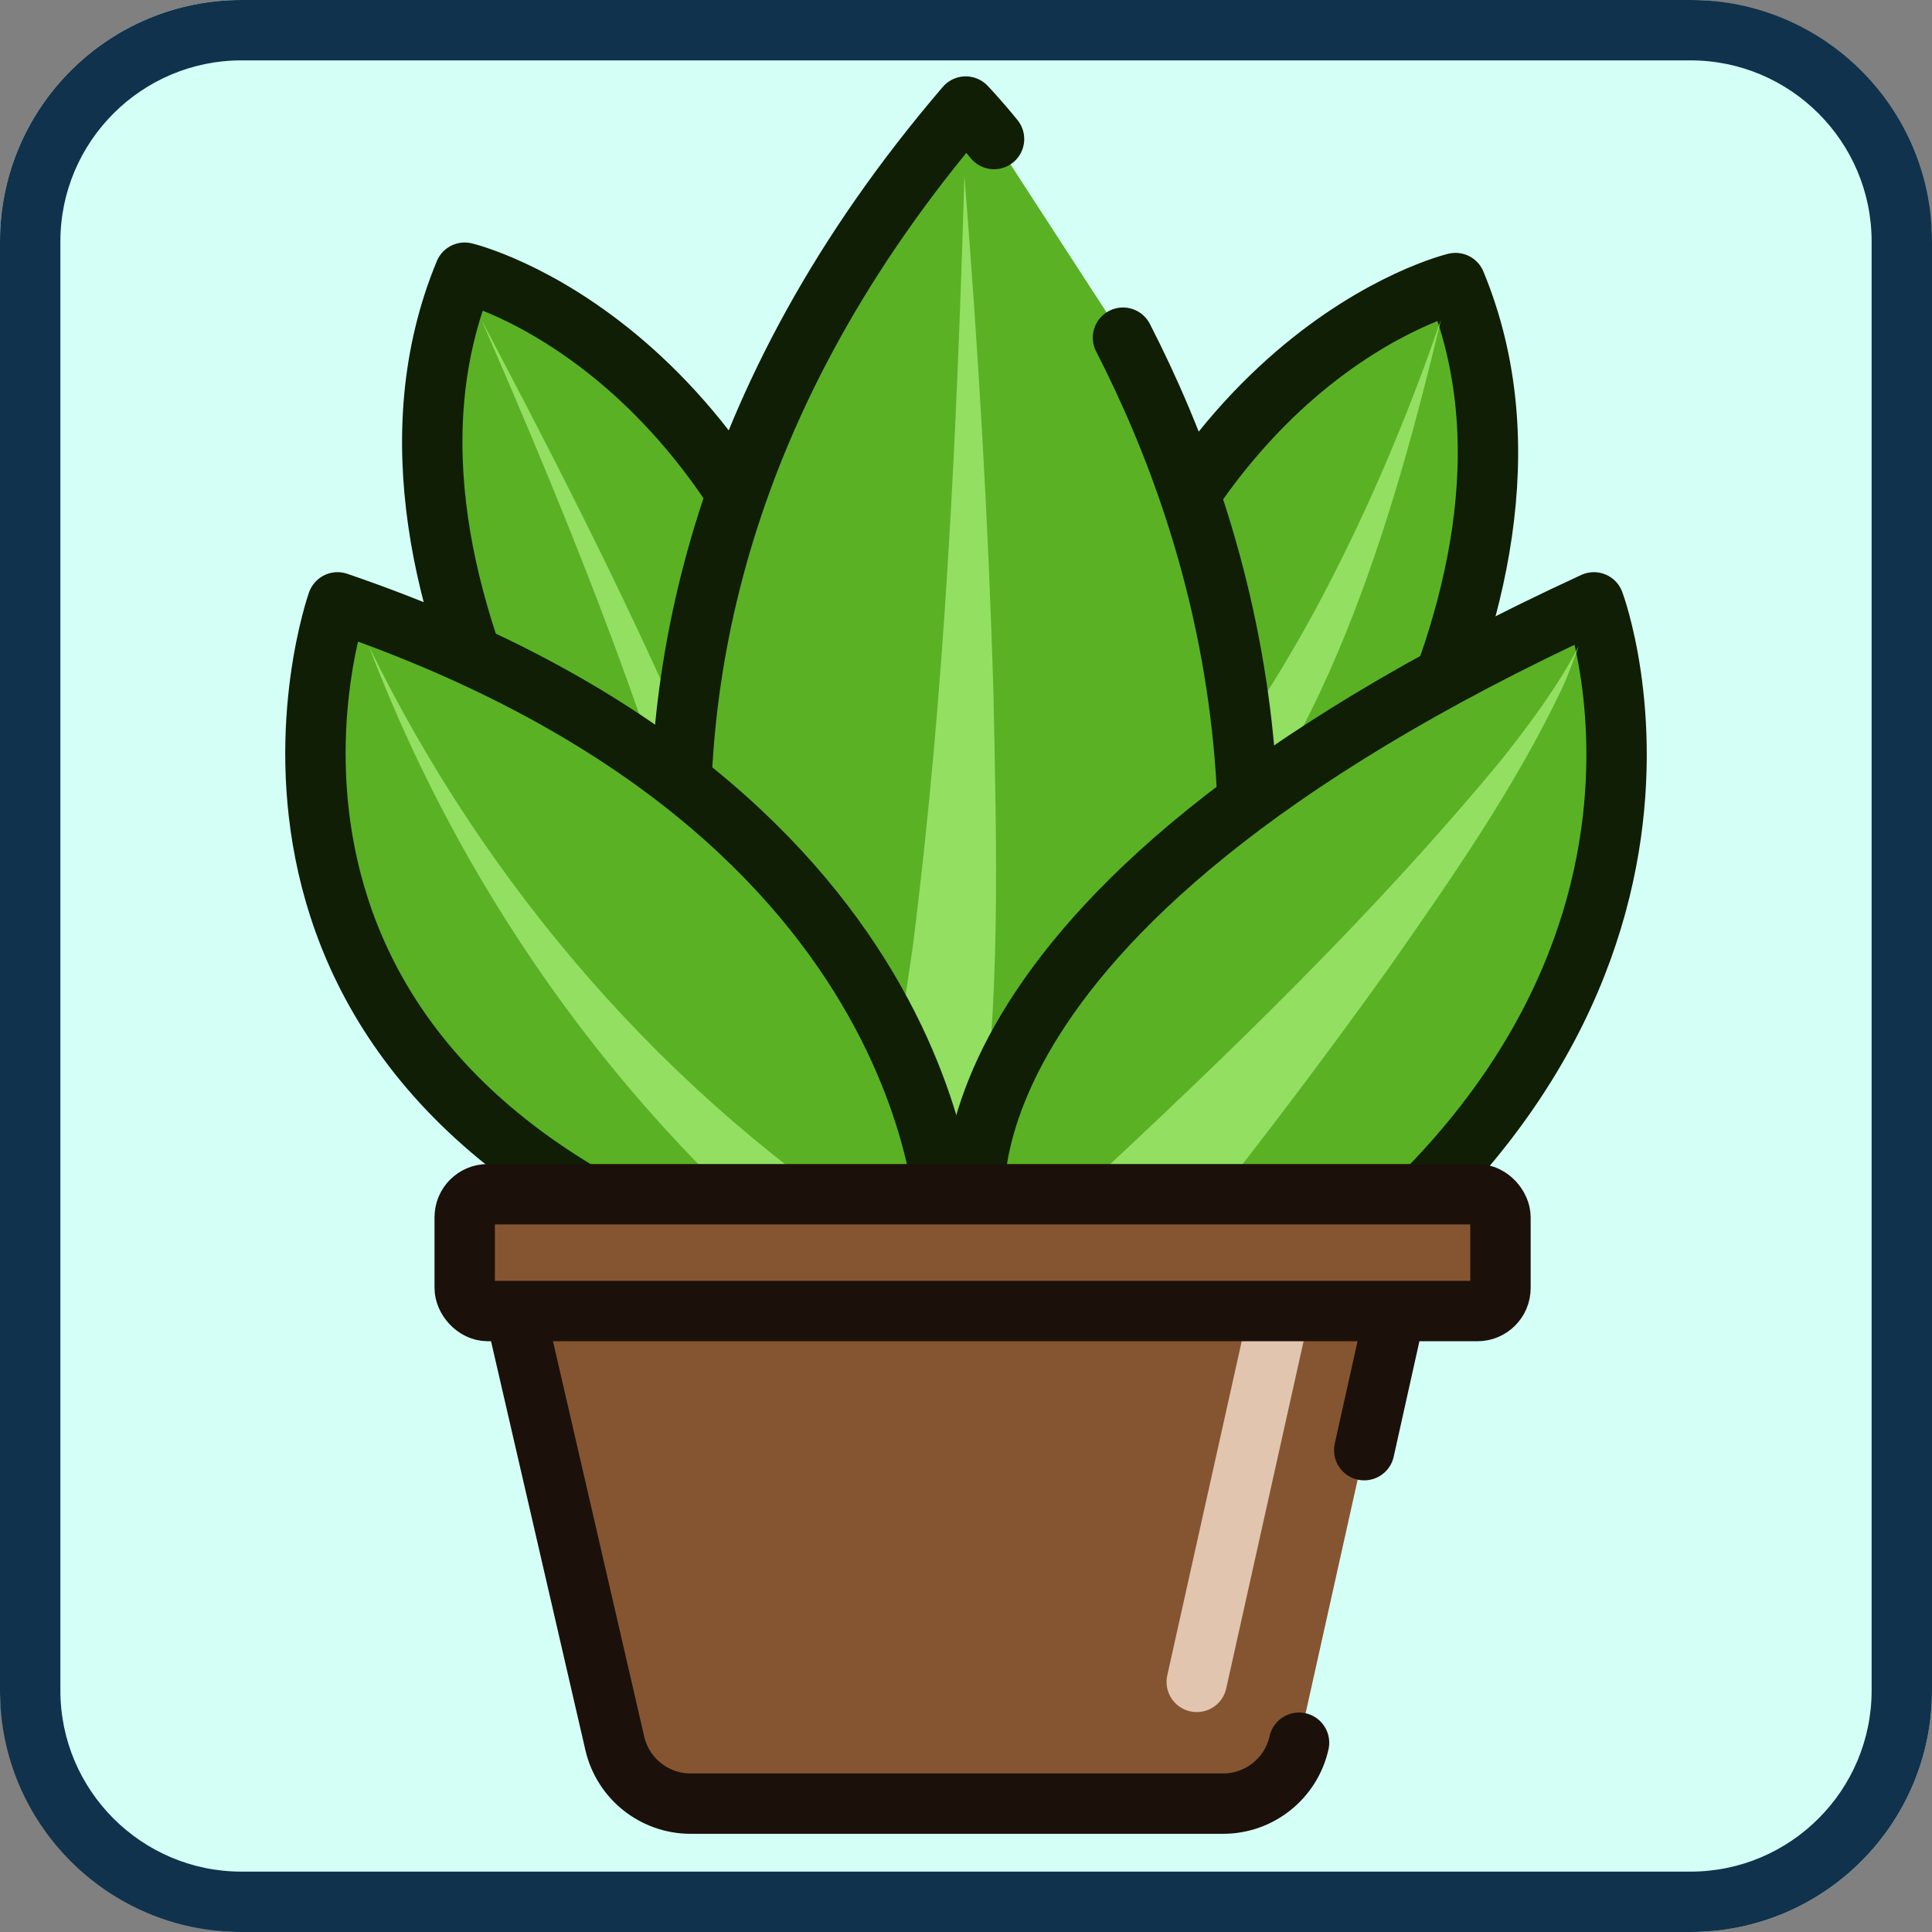 <?xml version="1.0" encoding="UTF-8"?><svg xmlns="http://www.w3.org/2000/svg" viewBox="0 0 128 128"><rect x="0" y="0" width="128" height="128" fill="#808080" stroke="none"/><defs><style>.e{fill:#10324c;}.f{fill:#855531;stroke:#1b110a;}.f,.g,.h{stroke-linecap:round;stroke-linejoin:round;stroke-width:4px;}.i{fill:#d4fff7;}.j{fill:#92df61;}.g{fill:#5bb124;stroke:#101e06;}.k{fill:#fff;opacity:.25;}.h{fill:none;stroke:#e1c5af;}</style></defs><g id="a"><g id="b"><rect class="i" width="128" height="128" rx="16" ry="16"/></g></g><g id="c"><g><path class="g" d="M83.532,66.222s21.842-25.884,12.899-47.468c0,0-19.606,4.644-25.798,34.397-6.191,29.753,12.899,13.071,12.899,13.071Z"/><path class="g" d="M43.687,65.534s-21.842-25.884-12.899-47.468c0,0,19.606,4.644,25.798,34.397,6.191,29.753-12.899,13.071-12.899,13.071Z"/><path class="k" d="M51.244,48.693c-.062,0-.126-.004-.189-.013-.792-.103-1.35-.829-1.245-1.621,.058-.449,1.512-11.146,7.79-22.993,.374-.706,1.254-.974,1.954-.601,.706,.374,.976,1.249,.601,1.954-6.037,11.393-7.465,21.91-7.479,22.016-.095,.727-.716,1.258-1.431,1.258Z"/><path class="k" d="M51.645,69.389c-.452,0-.895-.21-1.177-.606-4.862-6.808-14.736-15.332-14.836-15.418-.604-.519-.673-1.433-.152-2.039,.519-.606,1.433-.675,2.039-.152,.415,.357,10.237,8.835,15.302,15.929,.465,.649,.313,1.553-.336,2.016-.254,.182-.548,.27-.839,.27Z"/><path class="k" d="M73.144,70.192c-.339,0-.679-.119-.953-.359-.6-.527-.661-1.44-.134-2.04,.356-.407,8.822-10.008,16.924-14.006,.714-.353,1.584-.059,1.935,.656,.354,.716,.059,1.583-.656,1.935-7.581,3.743-15.946,13.224-16.029,13.32-.285,.326-.686,.493-1.087,.493Z"/><path class="j" d="M95.467,21.183c-3.187,13.336-7.821,29.28-17.806,39.194-0-0-3.085-3.74-3.085-3.74,5.302-4.038,9.212-10.124,12.45-16.025,3.356-6.2,6.143-12.747,8.44-19.43h0Z"/><path class="j" d="M31.895,21.183c6.875,13.114,23.523,44.448,21.653,58.437-0,0-4.744-.999-4.744-.999,.899-4.354-.291-9.689-1.282-14.181-3.703-14.858-9.509-29.221-15.628-43.257h0Z"/><path class="g" d="M74.401,22.372c6.931,13.497,13.081,35.012,2.995,60.876l-25.798-.516S30.616,46.014,63.981,7.059c0,0,.72,.74,1.877,2.153"/><path class="j" d="M63.897,11.675c.91,11.395,1.584,22.815,1.923,34.281,.196,10.143,.516,20.384-.972,30.504-.246,1.516-.589,3.08-1.17,4.774l-6.712-2.796c2.068-4.817,2.708-10.406,3.498-15.645,2.151-16.919,2.921-34.039,3.432-51.119h0Z"/><path class="g" d="M64.669,80.84s-4.644-19.95,40.932-40.932c0,0,10.921,28.979-26.142,50.391l-14.791-9.459Z"/><path class="j" d="M71.759,78.801c9.662-8.981,19.262-18.235,27.684-28.424,1.842-2.322,3.795-4.94,5.158-7.568-.382,.943-.693,1.94-1.145,2.865-3.087,6.495-7.292,12.529-11.403,18.403-4.817,6.736-9.794,13.267-15.013,19.722,0,0-5.282-4.997-5.282-4.997h0Z"/><path class="g" d="M62.777,82.216s.602-28.291-40.416-42.308c0,0-11.265,31.817,28.721,44.716l11.695-2.408Z"/><path class="j" d="M24.438,42.809c7.753,15.915,19.795,29.902,34.754,39.383,0,0-2.741,3.998-2.741,3.998-14.453-11.085-25.553-26.399-32.013-43.381h0Z"/><path class="f" d="M90.383,96.077l2.522-11.323-58.99,1.204,6.817,29.541c.54,2.339,2.623,3.996,5.024,3.996h35.277c2.415,0,4.507-1.677,5.032-4.035"/><line class="h" x1="79.288" y1="111.43" x2="86.129" y2="80.724"/><rect class="f" x="30.788" y="79.121" width="68.622" height="7.739" rx="1.525" ry="1.525"/></g></g><g id="d"><path class="e" d="M112,4c6.617,0,12,5.383,12,12V112c0,6.617-5.383,12-12,12H16c-6.617,0-12-5.383-12-12V16c0-6.617,5.383-12,12-12H112m0-4H16C7.163,0,0,7.163,0,16V112c0,8.837,7.163,16,16,16H112c8.837,0,16-7.163,16-16V16c0-8.837-7.163-16-16-16h0Z"/></g></svg>